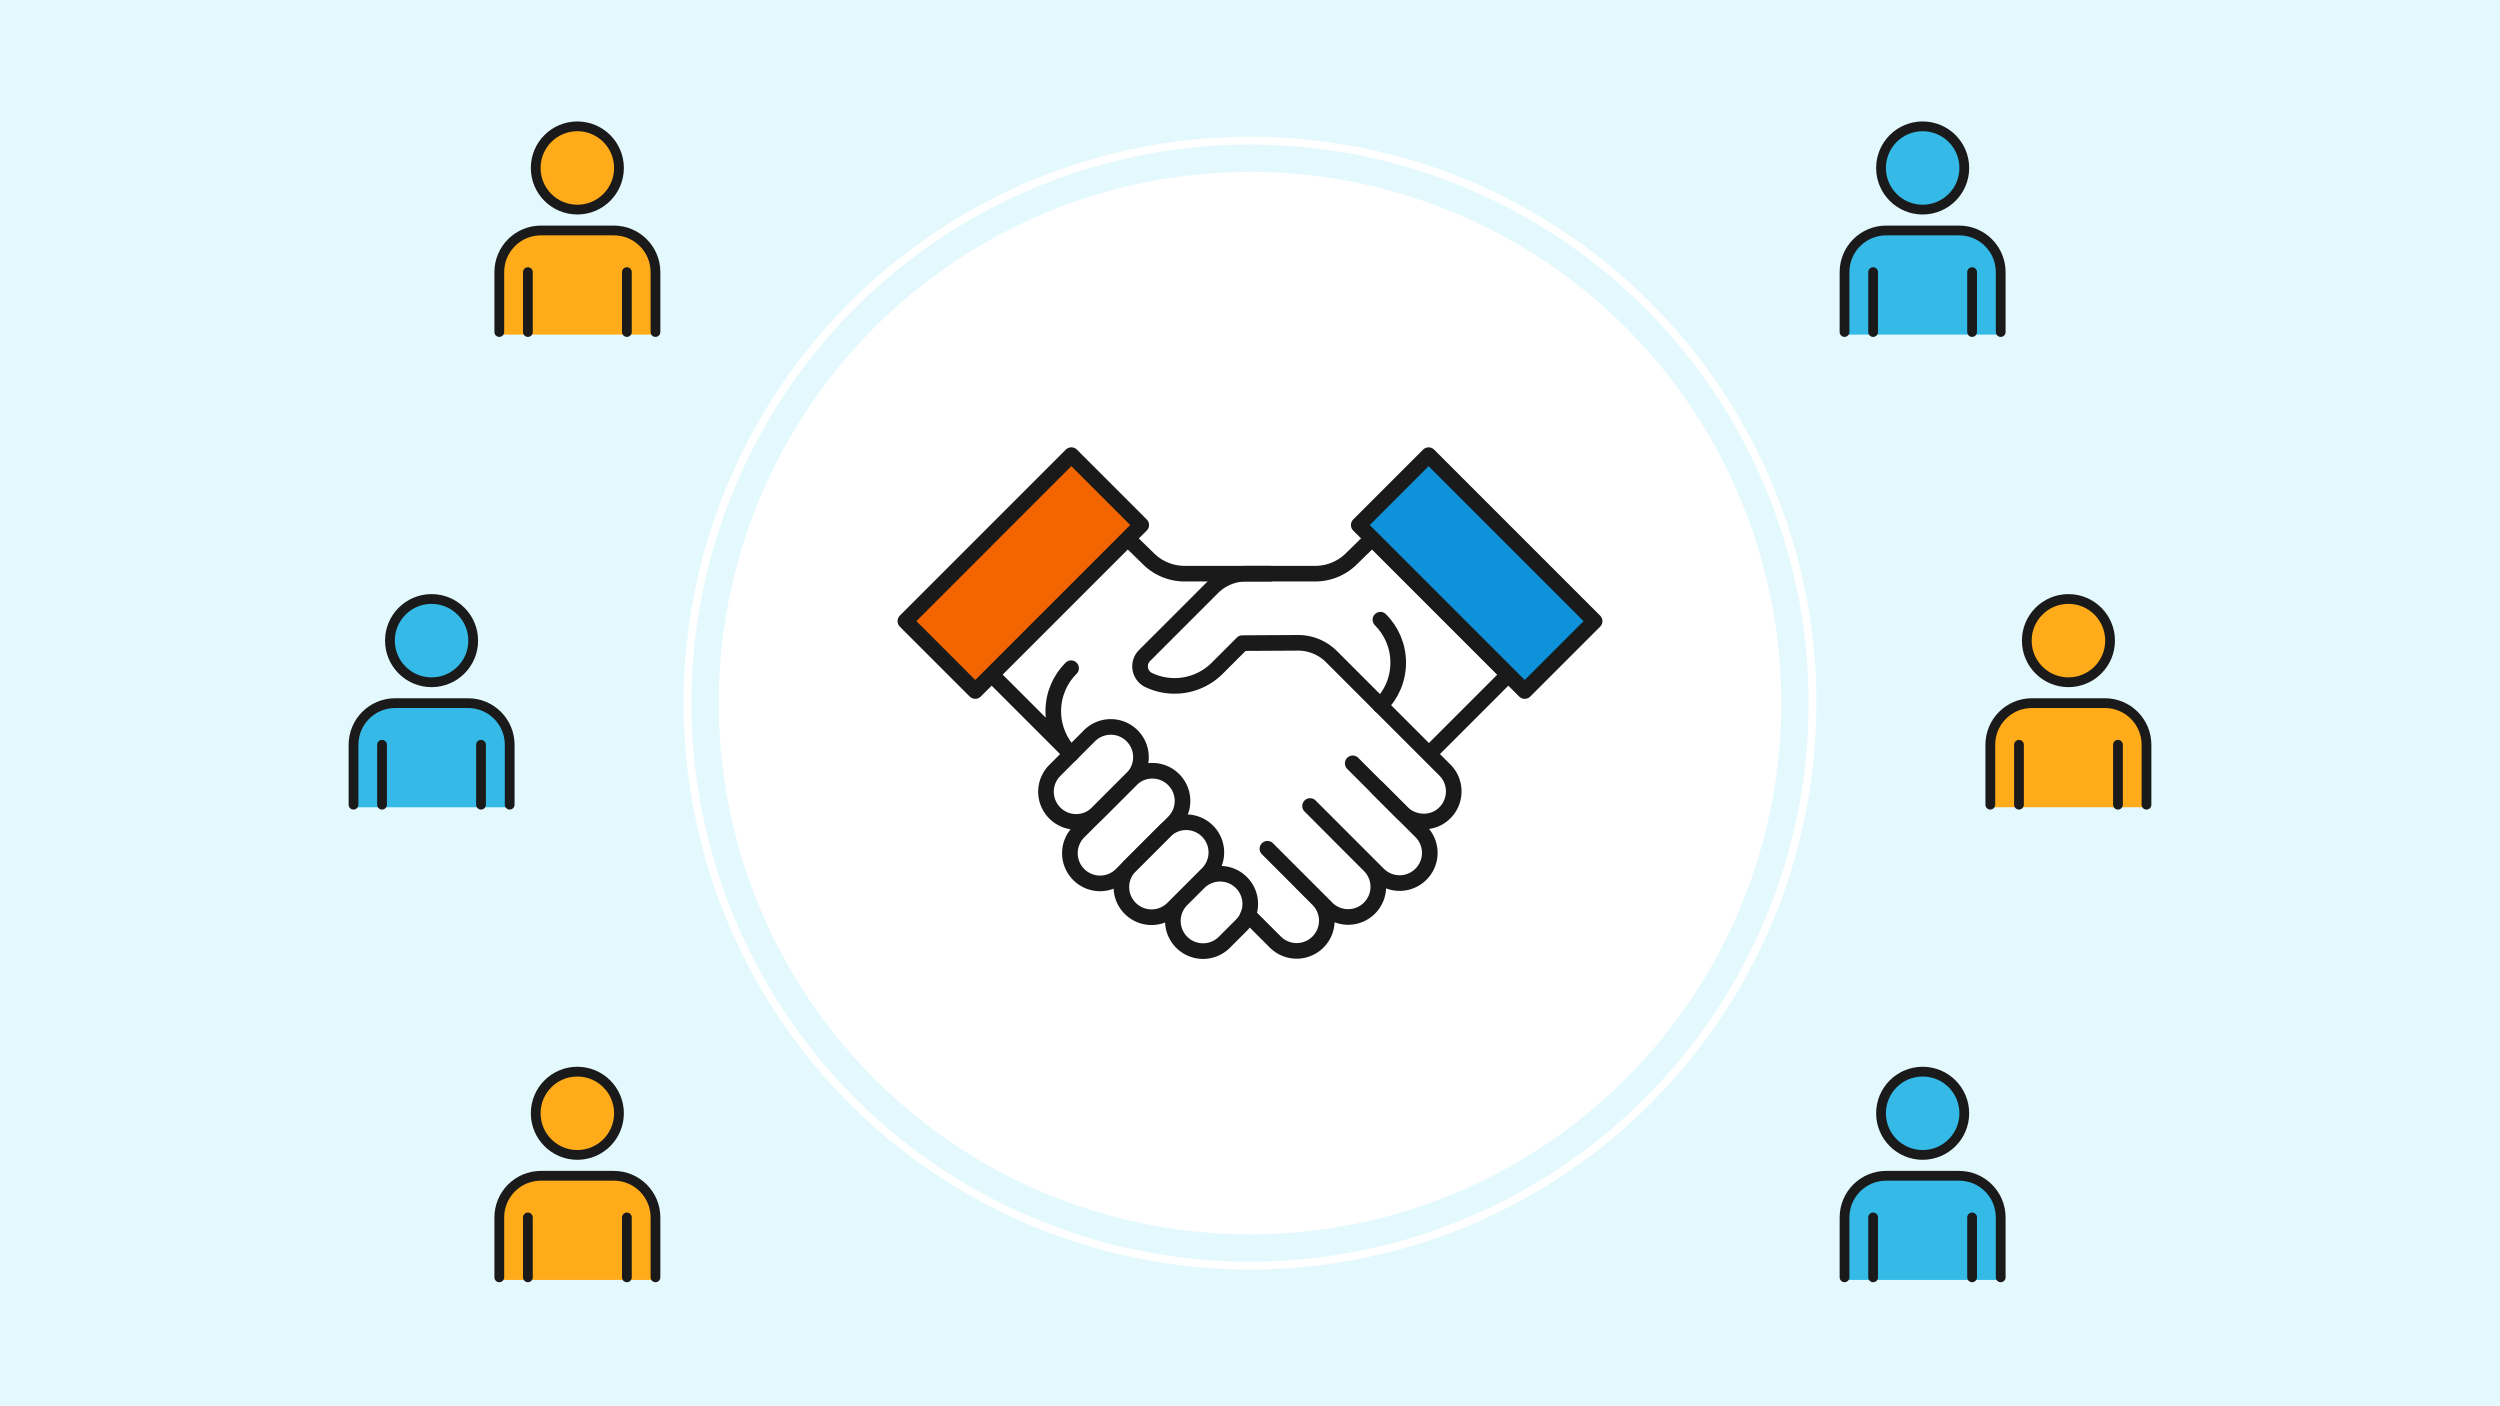 <svg id="_レイヤー_2" xmlns="http://www.w3.org/2000/svg" viewBox="0 0 320 180"><defs><style>.cls-1,.cls-3,.cls-4,.cls-6{stroke:#1a1a1a;stroke-linecap:round;stroke-linejoin:round}.cls-1,.cls-4,.cls-7{fill:none}.cls-1,.cls-3,.cls-6{stroke-width:1.25px}.cls-4{stroke-width:2px}.cls-10,.cls-11,.cls-12,.cls-7,.cls-9{stroke-width:0}.cls-9{fill:#79e2f2}.cls-11,.cls-3{fill:#ffab1a}.cls-10,.cls-6{fill:#35b9e6}.cls-12{fill:#fff}</style></defs><g id="illust_outline"><path class="cls-9" d="M0 0h320v180H0z"/><path fill="#e4f9fd" stroke-width="0" d="M0 0h320v180H0z"/><circle class="cls-12" cx="160" cy="90" r="68"/><circle cx="160" cy="90" r="72" stroke="#fff" stroke-miterlimit="10" fill="none"/><path class="cls-7" d="M57.9 13.5h32v32h-32z"/><path class="cls-7" d="M63.9 16.17h20v26.67h-20z"/><circle class="cls-9" cx="73.9" cy="21.5" r="5.33"/><path class="cls-11" d="M83.9 42.83v-8c0-2.95-2.39-5.33-5.33-5.33h-9.33c-2.95 0-5.33 2.39-5.33 5.33v8h20z"/><circle class="cls-3" cx="73.9" cy="21.5" r="5.33"/><path class="cls-1" d="M67.57 42.5v-7.67m12.67 7.67v-7.67m3.66 7.67v-7.67c0-2.95-2.39-5.33-5.33-5.33h-9.33c-2.95 0-5.33 2.39-5.33 5.33v7.67"/><path class="cls-7" d="M39.24 74h32v32h-32z"/><path class="cls-7" d="M45.24 76.67h20v26.67h-20z"/><circle class="cls-9" cx="55.24" cy="82" r="5.33"/><path class="cls-10" d="M65.24 103.33v-8c0-2.95-2.39-5.33-5.33-5.33h-9.33c-2.95 0-5.33 2.39-5.33 5.33v8h20z"/><circle class="cls-6" cx="55.24" cy="82" r="5.33"/><path class="cls-1" d="M48.9 103v-7.67M61.57 103v-7.67m3.67 7.67v-7.67c0-2.95-2.39-5.33-5.33-5.33h-9.33c-2.95 0-5.33 2.39-5.33 5.33V103"/><path class="cls-7" d="M57.9 134.5h32v32h-32z"/><path class="cls-7" d="M63.9 137.17h20v26.67h-20z"/><circle class="cls-9" cx="73.9" cy="142.5" r="5.33"/><path class="cls-11" d="M83.9 163.83v-8c0-2.95-2.39-5.33-5.33-5.33h-9.33c-2.95 0-5.33 2.39-5.33 5.33v8h20z"/><circle class="cls-3" cx="73.9" cy="142.5" r="5.33"/><path class="cls-1" d="M67.57 163.5v-7.67m12.67 7.67v-7.67m3.66 7.67v-7.67c0-2.95-2.39-5.33-5.33-5.33h-9.33c-2.95 0-5.33 2.39-5.33 5.33v7.67"/><path class="cls-7" transform="rotate(-180 246.095 29.5)" d="M230.1 13.5h32v32h-32z"/><path class="cls-7" transform="rotate(-180 246.095 29.5)" d="M236.1 16.17h20v26.67h-20z"/><circle class="cls-9" cx="246.1" cy="21.5" r="5.33"/><path class="cls-10" d="M236.1 42.83v-8c0-2.95 2.39-5.33 5.33-5.33h9.33c2.95 0 5.33 2.39 5.33 5.33v8h-20z"/><circle class="cls-6" cx="246.1" cy="21.5" r="5.33"/><path class="cls-1" d="M252.43 42.5v-7.67m-12.67 7.67v-7.67m-3.66 7.67v-7.67c0-2.95 2.39-5.33 5.33-5.33h9.33c2.95 0 5.33 2.39 5.33 5.33v7.67"/><path class="cls-7" transform="rotate(-180 264.765 90)" d="M248.76 74h32v32h-32z"/><path class="cls-7" transform="rotate(-180 264.765 90)" d="M254.76 76.67h20v26.67h-20z"/><circle class="cls-9" cx="264.76" cy="82" r="5.33"/><path class="cls-11" d="M254.76 103.33v-8c0-2.95 2.39-5.33 5.33-5.33h9.33c2.95 0 5.33 2.39 5.33 5.33v8h-20z"/><circle class="cls-3" cx="264.76" cy="82" r="5.33"/><path class="cls-1" d="M271.1 103v-7.67M258.43 103v-7.67m-3.67 7.67v-7.67c0-2.95 2.39-5.33 5.33-5.33h9.33c2.95 0 5.33 2.39 5.33 5.33V103"/><path class="cls-7" transform="rotate(-180 246.095 150.5)" d="M230.1 134.5h32v32h-32z"/><path class="cls-7" transform="rotate(-180 246.095 150.5)" d="M236.1 137.17h20v26.67h-20z"/><circle class="cls-9" cx="246.1" cy="142.5" r="5.33"/><path class="cls-10" d="M236.1 163.83v-8c0-2.95 2.39-5.33 5.33-5.33h9.33c2.95 0 5.33 2.39 5.33 5.33v8h-20z"/><circle class="cls-6" cx="246.1" cy="142.5" r="5.33"/><path class="cls-1" d="M252.43 163.5v-7.67m-12.67 7.67v-7.67m-3.66 7.67v-7.67c0-2.95 2.39-5.33 5.33-5.33h9.33c2.95 0 5.33 2.39 5.33 5.33v7.67"/><path class="cls-7" d="M112 42h96v96h-96z"/><path class="cls-7" d="M112 42h96v96h-96z"/><path class="cls-12" d="M182.9 96.52l10.17-10.17-17.44-17.44-2.67 2.61a6.562 6.562 0 01-4.63 1.9h-16.69c-1.73 0-3.4-.68-4.63-1.9l-2.7-2.64-17.38 17.47 10.16 10.17-2.09 2.09a3.857 3.857 0 000 5.46 3.857 3.857 0 005.46 0l-2.4 2.4a3.857 3.857 0 000 5.46 3.857 3.857 0 005.46 0l1.13-1.13a3.857 3.857 0 000 5.46 3.857 3.857 0 005.46 0l1.13-1.13a3.857 3.857 0 000 5.46 3.857 3.857 0 005.46 0l2.18-2.18c.39-.39.67-.84.86-1.33s3.47 3.47 3.47 3.47a3.857 3.857 0 005.46 0 3.857 3.857 0 000-5.46l-1.13-1.13 2.25 2.25a3.857 3.857 0 005.46 0 3.857 3.857 0 000-5.46l1.13 1.13a3.857 3.857 0 005.46 0 3.857 3.857 0 000-5.46l-3.69-3.69 1.22 1.22c1.48 1.49 3.91 1.6 5.44.16 1.6-1.5 1.64-4.02.1-5.56l-2.05-2.05z"/><path class="cls-4" d="M162.54 73.43h-10.9c-1.73 0-3.4-.68-4.63-1.9l-2.7-2.64m15.46 48.22l3.47 3.47a3.857 3.857 0 005.46 0 3.857 3.857 0 000-5.46l-2.18-2.18m-4.29-4.3l7.6 7.6a3.857 3.857 0 005.46 0 3.857 3.857 0 000-5.46l-4.43-4.43m-3.17-3.18l8.73 8.73a3.857 3.857 0 005.46 0 3.857 3.857 0 000-5.46l-8.73-8.73"/><path class="cls-4" d="M156.72 120.61a3.857 3.857 0 01-5.46 0 3.857 3.857 0 010-5.46l2.18-2.18a3.857 3.857 0 015.46 0 3.857 3.857 0 010 5.46l-2.18 2.18zm-16.24-16.54a3.857 3.857 0 01-5.46 0 3.857 3.857 0 010-5.46l4.43-4.43a3.857 3.857 0 015.46 0 3.857 3.857 0 010 5.46l-4.43 4.43zm9.65 12.2a3.857 3.857 0 01-5.46 0 3.857 3.857 0 010-5.46l4.43-4.43a3.857 3.857 0 015.46 0 3.857 3.857 0 010 5.46l-4.43 4.43z"/><path class="cls-4" d="M143.54 111.94a3.857 3.857 0 01-5.46 0 3.857 3.857 0 010-5.46l6.69-6.69a3.857 3.857 0 015.46 0 3.857 3.857 0 010 5.46l-6.69 6.69zm39.36-15.42l10.17-10.17M175.6 68.88l17.66 17.67m-16.94 14.33l3.09 3.09c1.48 1.49 3.91 1.6 5.44.16 1.6-1.5 1.64-4.02.1-5.56l-14.52-14.52a6.035 6.035 0 00-4.3-1.77l-7.11.04-3.21 3.21a7.726 7.726 0 01-8.77 1.52 1.95 1.95 0 01-.54-3.14l8.7-8.7a6.092 6.092 0 014.31-1.78h8.83c1.73 0 3.4-.68 4.63-1.9l2.67-2.61"/><path class="cls-4" d="M176.69 79.32c1.41 1.41 2.28 3.35 2.28 5.5s-.87 4.09-2.28 5.5m-39.59 6.2l-10.17-10.17m10.17-.82c-1.41 1.41-2.28 3.35-2.28 5.5s.87 4.09 2.28 5.5"/><path class="cls-12" transform="rotate(-45 189.016 73.357)" d="M182.69 58.33h12.65v30.05h-12.65z"/><path fill="#0e92da" stroke-width="2" stroke="#1a1a1a" stroke-linecap="round" stroke-linejoin="round" d="M173.917 67.204l8.945-8.945 21.248 21.249-8.945 8.945z"/><path class="cls-12" transform="rotate(-135 130.988 73.356)" d="M124.67 58.33h12.65v30.05h-12.65z"/><path stroke-width="2" fill="#f36500" stroke="#1a1a1a" stroke-linecap="round" stroke-linejoin="round" d="M124.83 88.45l-8.944-8.945 21.248-21.249 8.945 8.945z"/></g></svg>